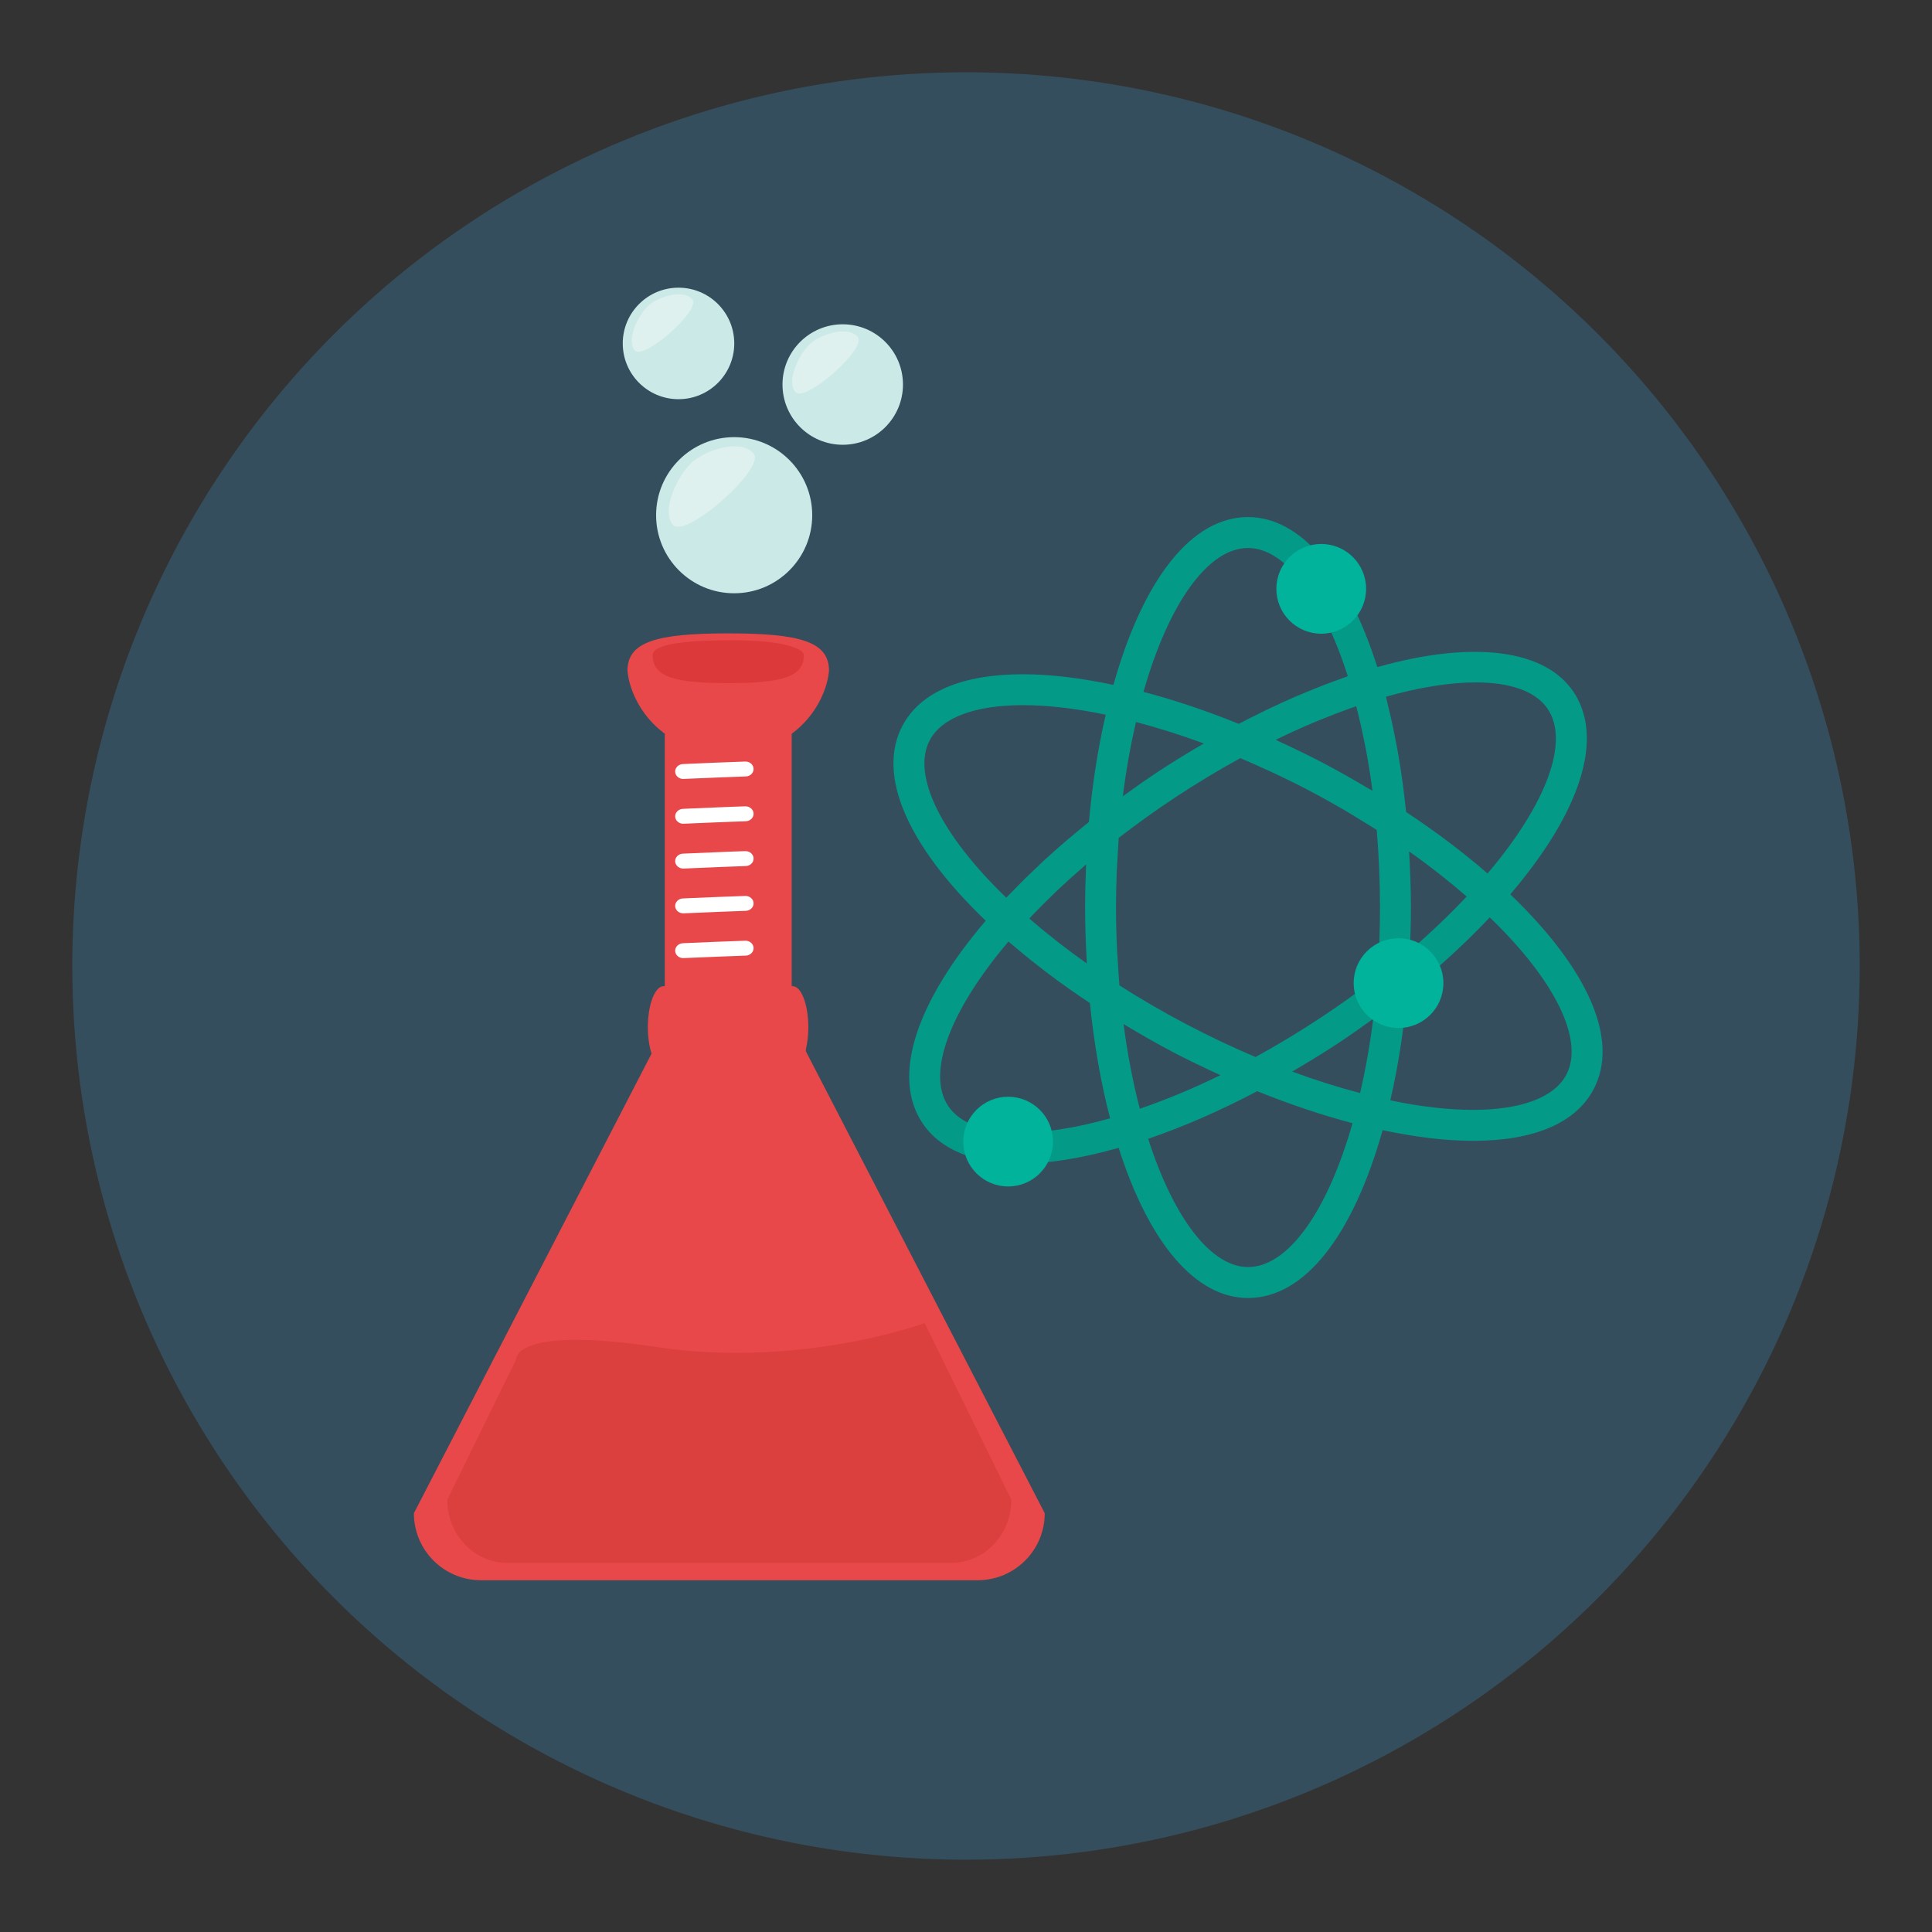 <?xml version="1.0" encoding="utf-8"?>
<!-- Generator: Adobe Illustrator 16.0.0, SVG Export Plug-In . SVG Version: 6.00 Build 0)  -->
<!DOCTYPE svg PUBLIC "-//W3C//DTD SVG 1.1//EN" "http://www.w3.org/Graphics/SVG/1.1/DTD/svg11.dtd">
<svg version="1.1" id="Layer_1" xmlns="http://www.w3.org/2000/svg" xmlns:xlink="http://www.w3.org/1999/xlink" x="0px" y="0px"
	 width="136.913px" height="136.914px" viewBox="0 0 136.913 136.914" enable-background="new 0 0 136.913 136.914"
	 xml:space="preserve">
<rect x="0" y="0" width="136.913" height="136.914" fill="#333333" stroke="none"/>
<g>
	<g>
		<g>
			<g>
				<g>
					<circle fill="#344E5D" cx="68.457" cy="68.456" r="63.333"/>
				</g>
			</g>
		</g>
	</g>
	<g>
		<g>
			<g>
				<path fill="#E84849" d="M74.036,107.236c0,2.621-2.127,4.748-4.748,4.748H34.079c-2.623,0-4.748-2.127-4.748-4.748l16.93-32.738
					c0-2.621,2.123-4.746,4.748-4.746h1.35c2.623,0,4.748,2.125,4.748,4.746L74.036,107.236z"/>
			</g>
			<g>
				<path fill="#DB3F3E" d="M71.671,106.281c0,2.467-1.9,4.471-4.244,4.471H35.938c-2.342,0-4.242-2.004-4.242-4.471l4.877-9.934
					c0,0-0.273-2.426,9.955-0.889c10.225,1.539,18.996-1.695,18.996-1.695L71.671,106.281z"/>
			</g>
			<g>
				<path fill="#E84849" d="M56.104,74.613c0,1.344-0.656,2.434-1.467,2.434h-6.057c-0.813,0-1.469-1.09-1.469-2.434v-22.71
					c0-1.345,0.656-2.435,1.469-2.435h6.057c0.811,0,1.467,1.09,1.467,2.435V74.613z"/>
			</g>
			<g>
				<path fill="#E84849" d="M51.612,44.885c-5.117,0-7.145,0.601-7.145,2.646c0,0.059,0.016,0.117,0.021,0.176
					c0.23,1.962,2.156,5.645,7.123,5.645c4.963,0,6.887-3.683,7.117-5.645c0.008-0.059,0.021-0.117,0.021-0.176
					C58.751,45.485,56.726,44.885,51.612,44.885z"/>
				<g>
					<path fill="#DC3A3A" d="M51.612,48.411c3.834,0,5.355-0.45,5.355-1.983c0-0.464-1.436-1.057-5.096-1.057
						c-3.658,0-5.621,0.33-5.621,1.057C46.251,47.961,47.774,48.411,51.612,48.411z"/>
				</g>
			</g>
			<g>
				<g>
					<circle fill="#CBE9E6" cx="52.027" cy="36.511" r="5.532"/>
				</g>
				<g>
					<path fill="#DFF1EF" d="M47.687,37.191c-0.881-1.034,0.381-3.602,1.414-4.48c1.035-0.883,3.426-1.606,4.303-0.571
						C54.288,33.172,48.565,38.226,47.687,37.191z"/>
				</g>
			</g>
			<g>
				<g>
					<circle fill="#CBE9E6" cx="48.083" cy="24.338" r="3.951"/>
				</g>
				<g>
					<path fill="#DFF1EF" d="M44.981,24.826c-0.631-0.739,0.271-2.575,1.01-3.201c0.738-0.63,2.449-1.147,3.076-0.406
						C49.698,21.954,45.61,25.564,44.981,24.826z"/>
				</g>
			</g>
			<g>
				<g>
					<circle fill="#CBE9E6" cx="59.721" cy="27.25" r="4.269"/>
				</g>
				<g>
					<path fill="#DFF1EF" d="M56.372,27.775c-0.682-0.798,0.293-2.778,1.092-3.458c0.799-0.679,2.645-1.236,3.32-0.439
						C61.464,24.675,57.052,28.573,56.372,27.775z"/>
				</g>
			</g>
			<g>
				<path fill="#E84849" d="M57.282,72.793c0,1.607-0.496,2.91-1.115,2.91h-9.139c-0.617,0-1.117-1.303-1.117-2.91l0,0
					c0-1.605,0.5-2.908,1.117-2.908h9.139C56.786,69.885,57.282,71.188,57.282,72.793L57.282,72.793z"/>
			</g>
			<g>
				<g>
					<g>
						<path fill="#FFFFFF" d="M48.423,55.203c-0.307,0-0.561-0.222-0.576-0.505c-0.014-0.293,0.232-0.54,0.549-0.552
							c0.424-0.021,4.141-0.179,4.432-0.179c0.318,0,0.576,0.236,0.576,0.529c0,0.292-0.258,0.529-0.576,0.529
							c-0.199,0-2.729,0.104-4.377,0.174C48.44,55.203,48.433,55.203,48.423,55.203z"/>
					</g>
				</g>
				<g>
					<g>
						<path fill="#FFFFFF" d="M48.423,58.377c-0.307,0-0.561-0.221-0.576-0.503c-0.014-0.294,0.232-0.541,0.549-0.554
							c0.424-0.02,4.141-0.179,4.432-0.179c0.318,0,0.576,0.236,0.576,0.529c0,0.294-0.258,0.529-0.576,0.529
							c-0.199,0-2.729,0.104-4.377,0.175C48.44,58.377,48.433,58.377,48.423,58.377z"/>
					</g>
				</g>
				<g>
					<g>
						<path fill="#FFFFFF" d="M48.423,61.552c-0.307,0-0.561-0.222-0.576-0.506c-0.014-0.291,0.232-0.538,0.549-0.552
							c0.424-0.018,4.141-0.178,4.432-0.178c0.318,0,0.576,0.236,0.576,0.529s-0.258,0.529-0.576,0.529
							c-0.199,0-2.729,0.105-4.377,0.177C48.44,61.552,48.433,61.552,48.423,61.552z"/>
					</g>
				</g>
				<g>
					<g>
						<path fill="#FFFFFF" d="M48.423,64.725c-0.307,0-0.561-0.22-0.576-0.504c-0.014-0.291,0.232-0.539,0.549-0.553
							c0.424-0.019,4.141-0.177,4.432-0.177c0.318,0,0.576,0.236,0.576,0.528s-0.258,0.529-0.576,0.529
							c-0.199,0-2.729,0.105-4.377,0.176C48.44,64.725,48.433,64.725,48.423,64.725z"/>
					</g>
				</g>
				<g>
					<g>
						<path fill="#FFFFFF" d="M48.423,67.899c-0.307,0-0.561-0.223-0.576-0.504c-0.014-0.293,0.232-0.539,0.549-0.553
							c0.424-0.02,4.141-0.178,4.432-0.178c0.318,0,0.576,0.236,0.576,0.527c0,0.293-0.258,0.531-0.576,0.531
							c-0.199,0-2.729,0.105-4.377,0.174C48.44,67.899,48.433,67.899,48.423,67.899z"/>
					</g>
				</g>
			</g>
		</g>
		<g>
			<g>
				<g>
					<path fill="#039A88" d="M107.028,63.379c5.008-5.872,6.654-11.06,4.496-14.324c-2.021-3.059-7.162-3.682-13.9-1.786
						l-0.008-0.02l-0.018,0.006c-2.154-6.759-5.459-10.612-9.156-10.612c-3.963,0-7.408,4.323-9.539,11.893
						c-2.322-0.491-4.48-0.754-6.406-0.754c-4.336,0-7.291,1.266-8.551,3.663c-1.818,3.461,0.334,8.453,5.893,13.789l-0.012,0.014
						l0.014,0.013c-4.996,5.867-6.637,11.049-4.482,14.311c1.25,1.891,3.654,2.889,6.953,2.889c0.002,0,0.002,0,0.002,0
						c2.041,0,4.389-0.391,6.961-1.119c2.156,6.775,5.465,10.643,9.168,10.643c3.961,0,7.406-4.324,9.539-11.895
						c2.322,0.492,4.479,0.756,6.404,0.756l0,0c4.334,0,7.291-1.266,8.551-3.662C114.757,73.719,112.599,68.72,107.028,63.379z
						 M96.384,77.459c-1.566-0.412-3.172-0.914-4.811-1.521c1.094-0.639,2.176-1.297,3.234-1.994
						c0.85-0.564,1.686-1.148,2.506-1.744C97.087,74.033,96.771,75.787,96.384,77.459z M80.772,78.574
						c-0.484-1.875-0.873-3.877-1.15-6.002c1.131,0.682,2.279,1.344,3.449,1.959c1.117,0.588,2.262,1.135,3.416,1.66
						C84.538,77.146,82.628,77.936,80.772,78.574z M75.063,66.831c-0.203-0.156-0.396-0.316-0.596-0.475
						c-0.424-0.336-0.838-0.675-1.236-1.016c-0.098-0.083-0.191-0.166-0.287-0.249c0.1-0.103,0.193-0.206,0.293-0.31
						c0.391-0.407,0.797-0.813,1.213-1.217c0.199-0.194,0.396-0.389,0.602-0.582c0.555-0.521,1.129-1.038,1.723-1.552
						c0.064-0.056,0.127-0.113,0.191-0.169c-0.002,0.037-0.002,0.074-0.002,0.111c-0.043,0.977-0.066,1.958-0.066,2.938
						c0,1.206,0.041,2.41,0.105,3.611c0.006,0.117,0.004,0.234,0.01,0.354c-0.014-0.01-0.025-0.02-0.039-0.029
						C76.315,67.782,75.681,67.308,75.063,66.831z M85.31,52.688c-1.094,0.638-2.178,1.297-3.234,1.994
						c-0.846,0.56-1.682,1.146-2.506,1.744c0.229-1.834,0.545-3.588,0.93-5.26C82.065,51.577,83.671,52.079,85.31,52.688z
						 M90.503,52.38c0.879-0.429,1.75-0.822,2.611-1.188c0.232-0.099,0.463-0.184,0.693-0.278c0.639-0.259,1.271-0.502,1.896-0.725
						c0.137-0.048,0.271-0.093,0.408-0.14c0.035,0.137,0.07,0.271,0.105,0.408c0.158,0.638,0.303,1.293,0.438,1.96
						c0.049,0.24,0.102,0.475,0.148,0.719c0.17,0.908,0.318,1.839,0.445,2.796c0.004,0.034,0.008,0.07,0.012,0.104
						c-0.098-0.059-0.199-0.11-0.299-0.168c-1.033-0.615-2.082-1.213-3.152-1.776c-1.025-0.538-2.07-1.044-3.125-1.531
						c-0.092-0.042-0.182-0.092-0.273-0.134C90.442,52.412,90.472,52.394,90.503,52.38z M97.794,64.312
						c0,1.641-0.061,3.297-0.184,4.931c-1.285,0.996-2.633,1.961-4.012,2.873c-1.502,0.992-3.057,1.93-4.625,2.791
						c-1.65-0.701-3.291-1.479-4.883-2.314c-1.623-0.852-3.223-1.781-4.76-2.762c-0.045-0.545-0.08-1.093-0.113-1.642
						c-0.02-0.324-0.047-0.646-0.063-0.973c-0.043-0.965-0.066-1.936-0.066-2.904c0-0.868,0.02-1.737,0.053-2.603
						c0.012-0.288,0.033-0.57,0.049-0.856c0.025-0.494,0.055-0.987,0.09-1.477c1.293-1.001,2.637-1.964,4.004-2.866
						c1.5-0.99,3.049-1.926,4.613-2.784c0.525,0.222,1.049,0.455,1.57,0.694c0.256,0.115,0.514,0.225,0.768,0.345
						c0.861,0.405,1.715,0.826,2.557,1.268c0.861,0.453,1.711,0.928,2.551,1.417c0.26,0.152,0.514,0.314,0.771,0.471
						c0.488,0.294,0.973,0.591,1.449,0.895C97.716,60.625,97.794,62.472,97.794,64.312z M99.856,60.338
						c1.471,1.037,2.828,2.106,4.082,3.195c-1.219,1.293-2.557,2.576-4.025,3.833c0.045-1.018,0.072-2.039,0.072-3.055
						C99.985,62.984,99.933,61.657,99.856,60.338z M109.696,50.264c1.529,2.313-0.107,6.721-4.279,11.637
						c-1.727-1.501-3.662-2.961-5.77-4.356v-0.002l-0.002-0.001c-0.061-0.605-0.135-1.199-0.211-1.789
						c-0.016-0.105-0.023-0.213-0.039-0.317c-0.107-0.785-0.23-1.552-0.365-2.307c-0.041-0.228-0.088-0.448-0.131-0.673
						c-0.102-0.524-0.205-1.042-0.32-1.551c-0.059-0.267-0.123-0.526-0.188-0.788c-0.061-0.246-0.113-0.501-0.176-0.743
						c2.361-0.665,4.541-1.015,6.354-1.015C106.335,48.358,108.655,48.688,109.696,50.264z M88.442,38.834
						c2.605,0,5.273,3.454,7.072,9.087c-0.25,0.086-0.506,0.188-0.76,0.278c-0.242,0.088-0.484,0.175-0.73,0.268
						c-0.51,0.194-1.023,0.401-1.541,0.618c-0.199,0.083-0.395,0.159-0.594,0.246c-0.721,0.311-1.445,0.641-2.176,0.993
						c-0.064,0.031-0.131,0.066-0.195,0.099c-0.574,0.279-1.15,0.567-1.729,0.872l-0.002-0.001l-0.002,0.001
						c-2.303-0.931-4.566-1.691-6.752-2.265C82.833,42.71,85.63,38.834,88.442,38.834z M65.886,52.463
						c0.844-1.606,3.191-2.49,6.611-2.49c1.752,0,3.719,0.227,5.859,0.675c-0.549,2.379-0.947,4.93-1.189,7.601l-0.002,0.001v0.002
						c-0.461,0.368-0.906,0.741-1.346,1.114c-0.078,0.064-0.158,0.127-0.234,0.191c-0.57,0.489-1.123,0.982-1.66,1.478
						c-0.172,0.157-0.332,0.316-0.498,0.474c-0.373,0.351-0.736,0.702-1.092,1.057c-0.176,0.177-0.348,0.354-0.518,0.531
						c-0.168,0.173-0.346,0.344-0.508,0.518C66.667,59.14,64.597,54.918,65.886,52.463z M72.313,80.268
						c-1.766,0-4.086-0.33-5.127-1.906c-1.529-2.313,0.109-6.721,4.279-11.638c0.156,0.137,0.326,0.271,0.486,0.408
						c0.166,0.139,0.332,0.279,0.502,0.42c0.373,0.309,0.76,0.615,1.152,0.918c0.146,0.117,0.291,0.232,0.441,0.347
						c0.545,0.416,1.105,0.828,1.682,1.234c0.063,0.045,0.129,0.088,0.193,0.133c0.432,0.301,0.865,0.602,1.313,0.896v0.004h0.002
						c0.297,2.918,0.777,5.658,1.432,8.168C76.306,79.918,74.126,80.268,72.313,80.268L72.313,80.268z M88.442,89.791
						c-2.605,0-5.275-3.455-7.074-9.088c2.496-0.854,5.088-1.984,7.725-3.373h0.002h0.002c2.303,0.93,4.566,1.691,6.752,2.266
						C94.05,85.914,91.255,89.791,88.442,89.791z M110.997,76.162c-0.844,1.605-3.193,2.49-6.611,2.49
						c-1.752,0-3.719-0.227-5.859-0.674c0.549-2.379,0.947-4.928,1.189-7.6l0.002-0.002v-0.004c2.176-1.739,4.139-3.538,5.855-5.361
						C110.216,69.486,112.286,73.707,110.997,76.162z"/>
				</g>
			</g>
			<g>
				<g>
					<circle fill="#00B39A" cx="93.63" cy="41.729" r="3.18"/>
				</g>
			</g>
			<g>
				<g>
					<circle fill="#00B39A" cx="71.442" cy="80.901" r="3.179"/>
				</g>
			</g>
			<g>
				<g>
					<circle fill="#00B39A" cx="99.108" cy="69.67" r="3.18"/>
				</g>
			</g>
		</g>
	</g>
</g>
</svg>
